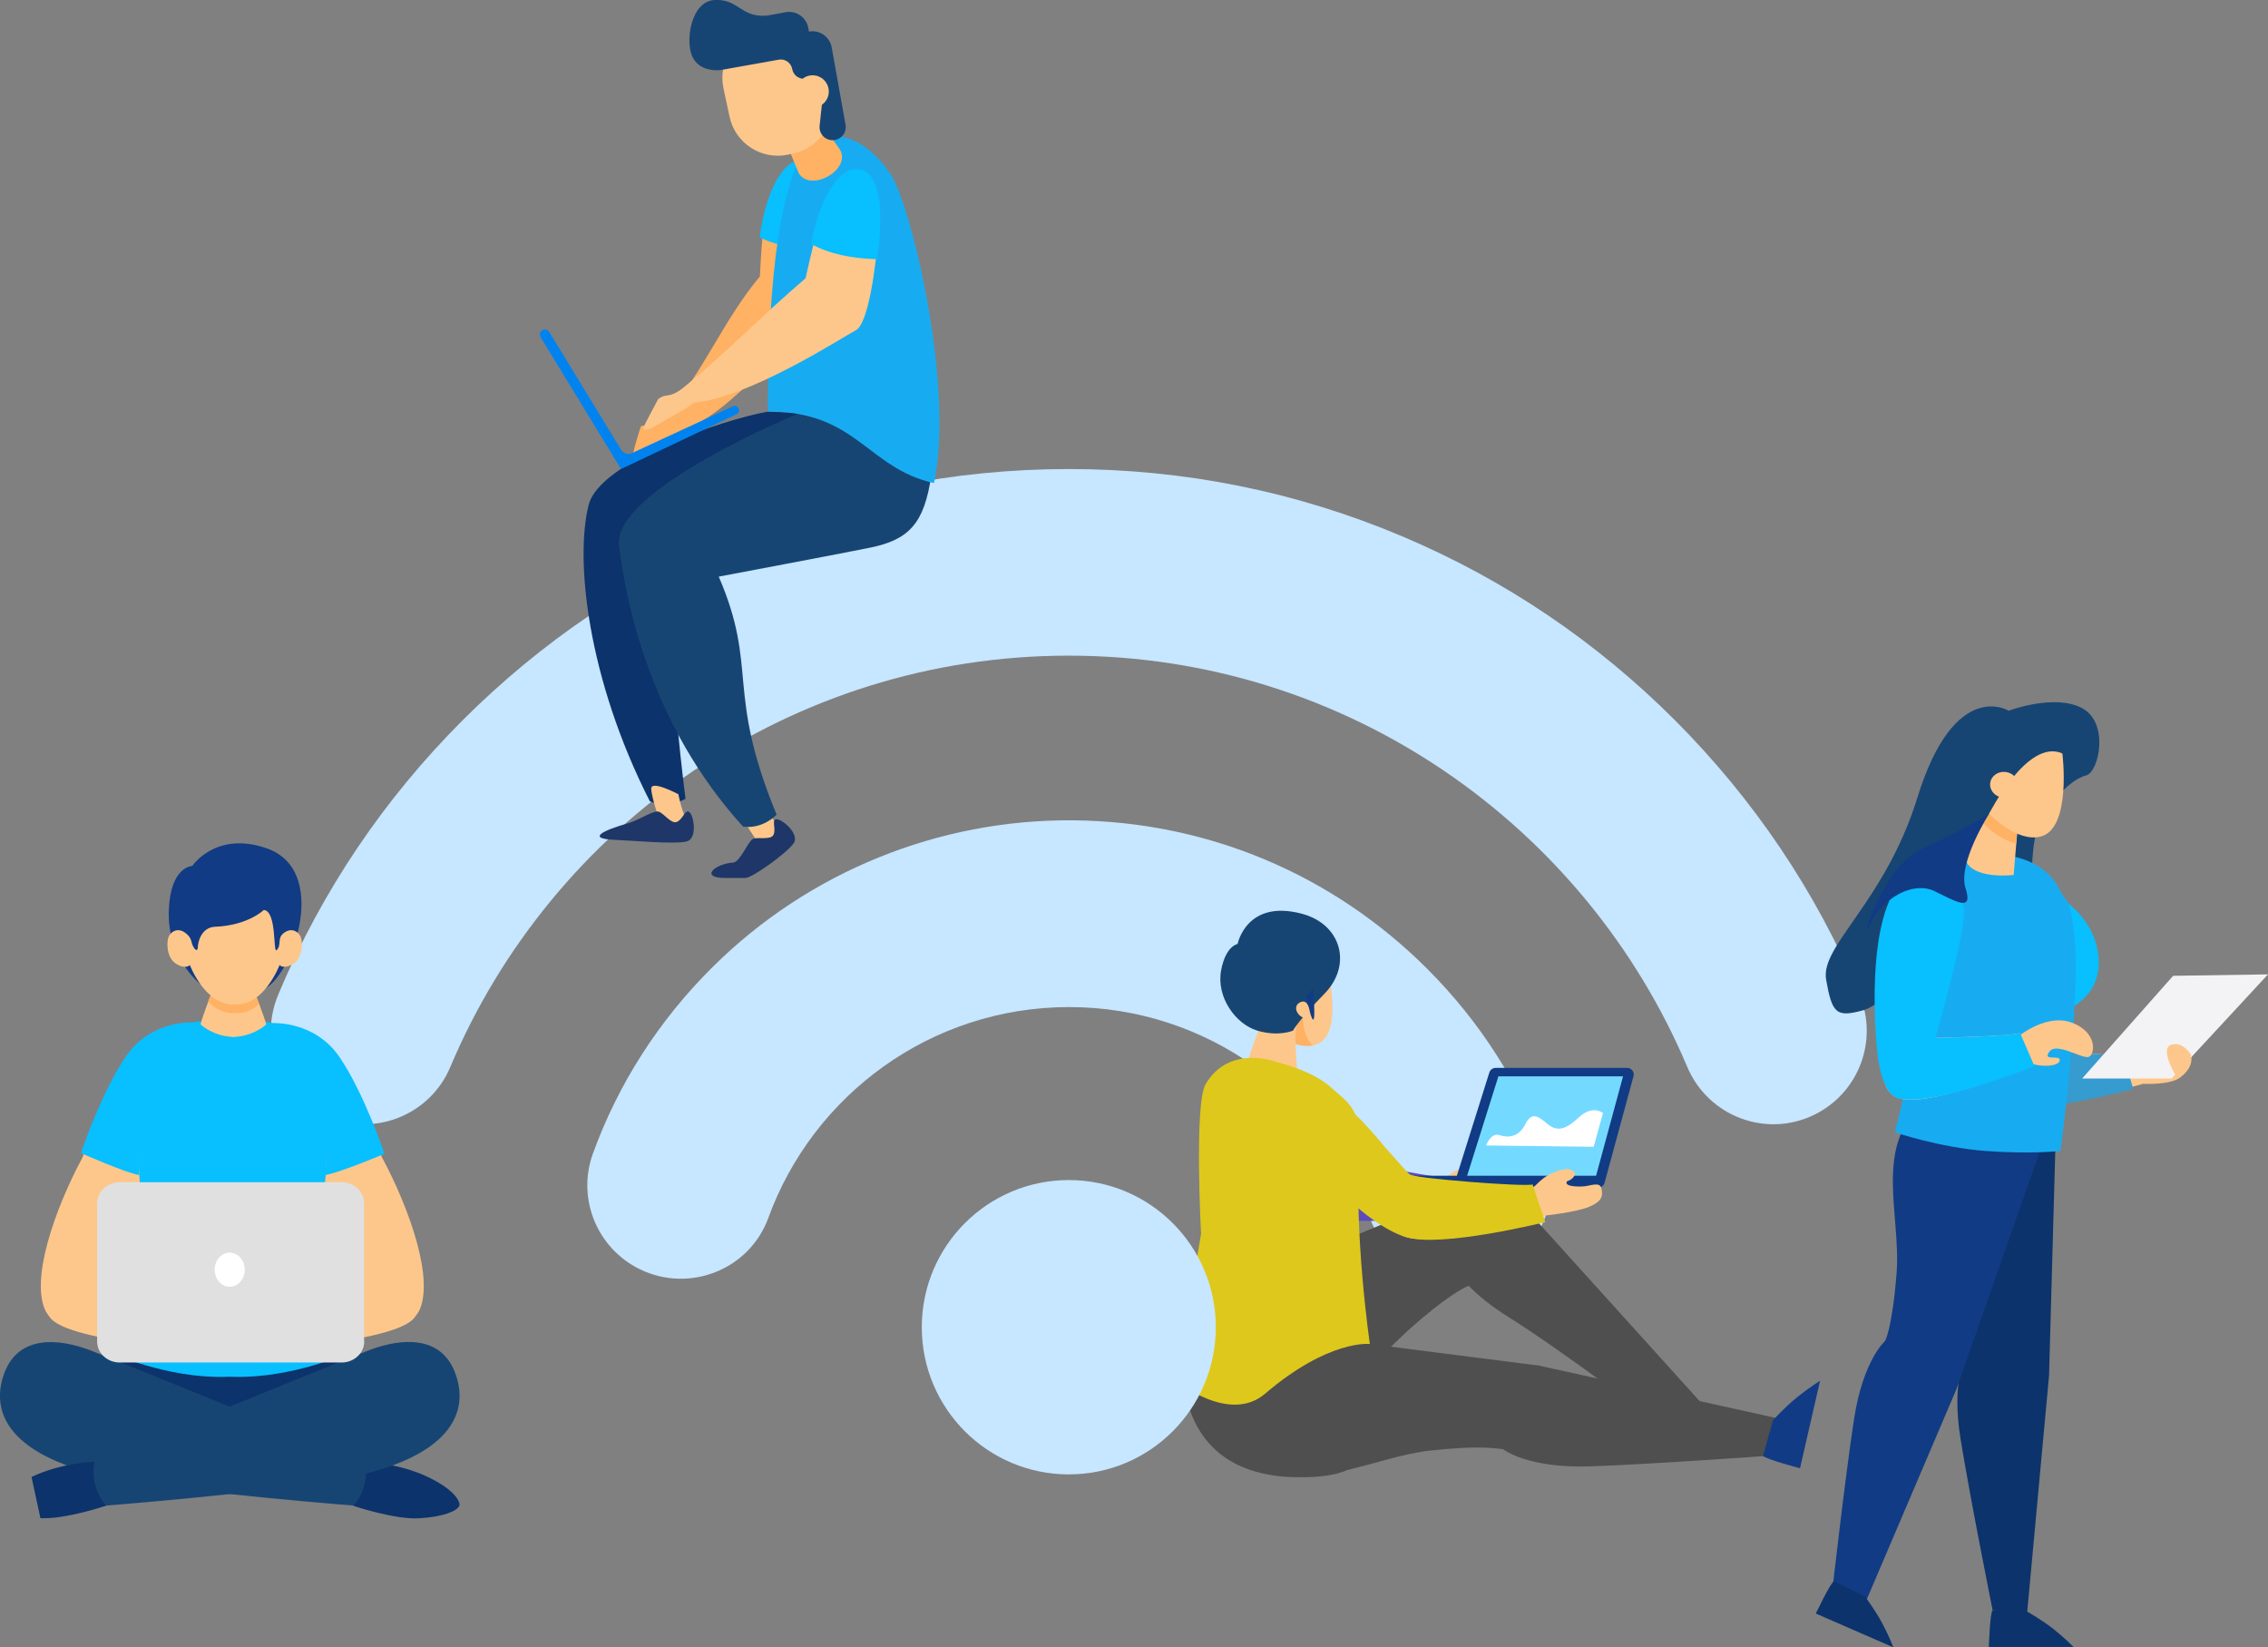 <svg xmlns="http://www.w3.org/2000/svg" viewBox="0 0 493 358" fill="none" id="hero_company">
<rect x="0" y="0" width="493" height="358" fill="#808080" stroke="none"/>
<g clip-path="url(#hero_company_clip0)">
<path d="M233.262 178.267C204.015 178.018 175.733 189.489 154.958 210.093C143.184 221.751 134.37 235.56 128.888 250.678C125.337 260.434 129.76 271.282 139.104 275.833C149.881 281.07 162.901 275.926 167.012 264.674C176.73 237.96 202.364 218.852 232.39 218.852C262.385 218.852 288.019 237.96 297.768 264.674C301.88 275.926 314.899 281.07 325.676 275.833C334.958 271.313 339.444 260.497 335.924 250.771C330.504 235.84 321.845 222.125 310.259 210.561C289.608 189.925 262.323 178.517 233.262 178.267Z" fill="#C7E6FF"></path>
<path d="M404.043 215.829C394.668 193.604 381.212 173.685 364.112 156.541C347.012 139.428 327.078 125.962 304.87 116.58C281.883 106.854 257.464 101.929 232.328 101.929C207.192 101.929 182.773 106.854 159.786 116.58C137.578 125.962 117.675 139.428 100.544 156.541C83.444 173.654 69.988 193.604 60.613 215.829C60.55 215.953 60.488 216.109 60.457 216.234C56.283 226.146 60.675 237.555 70.299 242.262C80.796 247.374 93.38 242.605 97.896 231.851C120.011 179.39 171.933 142.483 232.328 142.483C292.692 142.483 344.614 179.39 366.76 231.851C371.307 242.605 383.891 247.374 394.356 242.262C404.012 237.555 408.373 226.115 404.199 216.234C404.168 216.078 404.106 215.953 404.043 215.829Z" fill="#C7E6FF"></path>
<path d="M137.671 98.345C137.765 97.659 139.104 93.014 139.353 92.64C139.602 92.266 142.375 92.921 145.115 89.773C152.933 80.733 157.169 69.698 165.174 60.067C165.61 51.276 166.265 45.977 166.265 45.977L177.789 47.442C178.63 56.357 178.817 66.955 176.699 68.545C174.581 70.135 158.415 90.957 147.732 93.7C147.732 94.199 140.693 96.88 139.789 97.721C138.917 98.501 137.578 99.031 137.671 98.345Z" fill="#FFB164"></path>
<path d="M127.984 109.629C130.414 100.34 156.951 91.207 166.887 89.461L183.832 90.178C182.586 89.835 143.963 120.757 143.963 120.757C147.015 142.483 145.396 144.478 149.009 173.592C144.648 175.961 141.253 174.122 141.253 174.122C127.642 147.377 124.932 121.411 127.984 109.629Z" fill="#0C336B"></path>
<path d="M134.993 101.93L160.097 90.022C160.596 89.804 160.783 89.181 160.533 88.713C160.284 88.277 159.755 88.09 159.288 88.308L137.36 98.47C136.519 98.875 135.522 98.563 135.024 97.753L119.388 72.13C119.045 71.6 118.36 71.444 117.83 71.787C117.332 72.13 117.207 72.785 117.519 73.283L134.993 101.93Z" fill="#0083EF"></path>
<path d="M147.452 172.594C148.23 176.304 148.978 177.582 148.978 177.582C148.666 180.605 146.455 180.387 143.589 178.984C143.589 178.984 141.596 173.374 141.565 171.379C141.534 169.446 147.452 172.594 147.452 172.594Z" fill="#FDC78B"></path>
<path d="M136.675 178.86C130.881 180.512 127.486 182.257 133.591 182.507C137.422 182.663 146.797 183.535 149.289 182.85C151.812 182.195 150.722 176.397 149.57 176.335C148.76 176.304 148.355 178.08 147.14 178.61C145.925 179.14 144.368 176.802 143.215 176.397C142.063 176.023 138.793 178.267 136.675 178.86Z" fill="#1E3768"></path>
<path d="M167.386 176.865C169.192 180.2 170.283 181.229 170.283 181.229L165.517 184.128C165.517 184.128 161.997 179.327 161.406 177.426C160.814 175.524 167.386 176.865 167.386 176.865Z" fill="#FDC78B"></path>
<path d="M202.427 103.332C200.932 113.712 197.599 117.297 189.158 119.011C183.396 120.196 156.235 125.308 156.235 125.308C164.925 145.444 157.637 149.933 168.819 177.052C165.237 180.481 161.499 179.608 161.499 179.608C141.284 157.414 136.052 130.7 134.557 118.575C133.062 106.481 173.366 89.96 173.366 89.96L186.51 88.09L202.427 103.332Z" fill="#174573"></path>
<path d="M159.506 187.432C155.207 187.712 152.124 190.798 157.543 190.798C159.443 190.798 160.627 190.798 162.06 190.798C163.492 190.798 171.03 185.406 172.525 183.255C173.989 181.104 169.41 177.426 168.476 178.112C167.853 178.611 168.694 180.231 168.133 181.416C167.573 182.6 164.863 181.852 163.71 182.289C162.62 182.756 161.094 186.964 159.506 187.432Z" fill="#1E3768"></path>
<path d="M175.484 35.005C180.219 36.564 180.25 46.913 179.689 54.113C174.332 54.3 169.161 53.583 165.143 51.588C166.233 42.549 170.22 33.291 175.484 35.005Z" fill="#08BFFF"></path>
<path d="M180.904 29.457C184.236 29.55 189.002 31.109 193.55 37.779C198.066 44.45 207.535 84.131 203.018 104.984C188.473 101.743 186.292 89.399 166.919 89.43C166.919 49.126 172.151 38.372 173.366 35.629C174.519 32.886 179.128 29.426 180.904 29.457Z" fill="#17ACF1"></path>
<path d="M139.852 92.984C140.07 92.267 143.06 86.749 143.06 86.749C144.96 85.253 145.396 86.874 148.915 83.944C159.038 75.59 164.676 69.418 175.11 60.472C177.197 51.027 178.879 45.416 178.879 45.416L191.089 49.126C190.373 58.914 188.628 70.416 186.043 71.756C183.458 73.096 162.869 86.5 150.784 87.498C150.691 88.027 143.402 91.955 142.281 92.672C141.191 93.389 139.634 93.701 139.852 92.984Z" fill="#FDC78B"></path>
<path d="M187.569 37.031C192.21 38.839 191.65 49.188 190.684 56.326C185.327 56.202 180.187 55.204 176.294 52.991C177.914 44.045 182.399 35.036 187.569 37.031Z" fill="#08BFFF"></path>
<path d="M173.553 37.499C175.951 41.956 185.046 37.031 182.617 32.574L176.637 23.908L169.566 27.742L173.553 37.499Z" fill="#FFB164"></path>
<path d="M171.341 33.602L172.432 33.353C178.256 32.106 181.963 26.402 180.717 20.573L179.409 14.463C178.163 8.634 172.463 4.925 166.638 6.172L165.548 6.421C159.724 7.668 156.017 13.372 157.263 19.201L158.571 25.311C159.786 31.14 165.517 34.849 171.341 33.602Z" fill="#FDC78B"></path>
<path d="M155.301 7.14045e-05C160.565 -0.312 161.094 3.99 166.887 3.367L170.781 2.65C173.086 2.244 175.266 3.772 175.702 6.047L175.858 6.858C178.163 6.452 180.343 7.98 180.779 10.255L183.8 27.119C184.081 28.677 183.053 30.142 181.496 30.423C179.627 30.766 177.945 29.207 178.163 27.306L178.786 21.508C178.381 19.233 176.574 17.456 174.3 17.082C173.241 16.895 172.401 16.084 172.214 15.024C171.964 13.653 170.656 12.718 169.286 12.967L157.076 15.149C156.92 15.18 156.733 15.18 156.578 15.212V15.243C156.578 15.243 156.391 15.274 156.079 15.274C155.83 15.274 155.519 15.274 155.145 15.243C155.114 15.243 155.083 15.243 155.051 15.243C154.771 15.212 154.491 15.18 154.179 15.087C154.148 15.087 154.148 15.087 154.117 15.087C153.868 15.024 153.619 14.962 153.369 14.869C153.338 14.869 153.307 14.838 153.245 14.838C152.279 14.463 151.283 13.778 150.629 12.562C148.853 9.383 150.037 0.312 155.301 7.14045e-05Z" fill="#174573"></path>
<path d="M176.636 23.409C178.58 23.409 180.156 21.832 180.156 19.887C180.156 17.942 178.58 16.365 176.636 16.365C174.693 16.365 173.117 17.942 173.117 19.887C173.117 21.832 174.693 23.409 176.636 23.409Z" fill="#FDC78B"></path>
<path d="M82.977 251.395C82.977 251.395 75.999 225.055 63.291 222.998C62.918 222.936 62.575 222.967 62.295 223.029C63.011 223.31 63.603 223.622 64.008 223.964C73.757 229.201 70.58 258.253 70.082 262.211C71.919 266.606 73.663 270.628 74.754 273.339C66.001 274.742 49.898 293.85 49.898 293.85C49.898 293.85 83.786 292.323 89.704 286.774C90.109 286.4 90.95 285.153 91.013 285.06C94.501 278.327 89.175 262.928 82.977 251.395Z" fill="#FDC78B"></path>
<path d="M43.451 213.771C43.451 213.771 36.349 208.161 36.692 197.937C37.003 188.242 41.8 188.18 41.8 188.18C41.8 188.18 46.877 180.543 57.872 184.315C71.67 189.022 63.79 211.34 57.778 214.707C51.798 218.104 43.451 213.771 43.451 213.771Z" fill="#113B84"></path>
<path d="M25.946 291.637L24.233 297.684L49.929 307.409V293.85L25.946 291.637Z" fill="#0C336B"></path>
<path d="M73.819 291.637L75.532 297.684L49.867 307.409V293.85L73.819 291.637Z" fill="#0C336B"></path>
<path d="M0.934 298.401C-2.274 306.973 1.931 316.854 25.323 321.343C42.049 324.553 79.426 327.39 79.426 327.39L81.108 318.413C81.108 318.413 24.046 295.065 19.467 293.382C12.708 290.857 4.049 290.078 0.934 298.401Z" fill="#174573"></path>
<path d="M79.363 317.665C79.363 317.665 86.652 317.914 93.068 321C99.485 324.086 100.045 326.704 99.858 327.203C99.36 328.356 96.463 329.634 91.106 329.946C85.749 330.258 76.809 327.234 76.809 327.234C76.809 327.234 80.485 323.494 79.363 317.665Z" fill="#0C336B"></path>
<path d="M80.391 293.351C87.181 290.826 95.84 290.047 98.955 298.401C102.163 306.973 97.958 316.854 74.567 321.343C57.841 324.553 20.464 327.39 20.464 327.39L18.782 318.413C18.782 318.413 75.844 295.066 80.391 293.351Z" fill="#174573"></path>
<path d="M8.784 329.915C14.141 330.226 23.08 327.203 23.08 327.203C23.08 327.203 19.405 323.493 20.557 317.633C20.557 317.633 13.269 317.883 6.852 320.969" fill="#0C336B"></path>
<path d="M64.039 224.12C60.146 220.878 41.956 220.442 35.788 224.12C24.731 229.388 29.777 262.803 29.777 262.803C26.008 279.386 24.42 294.13 24.42 294.13C24.42 294.13 36.349 299.523 48.87 299.211C49.213 299.211 49.587 299.18 49.929 299.18C50.272 299.18 50.646 299.211 50.988 299.211C63.541 299.492 75.439 294.13 75.439 294.13C75.439 294.13 73.85 279.386 70.082 262.803C70.082 262.803 74.504 229.731 64.039 224.12Z" fill="#08BFFF"></path>
<path d="M54.01 212.057L50.708 212.213L47.406 212.057C47.406 212.057 43.357 222.437 43.637 222.655C43.637 222.655 46.067 224.962 50.054 225.305C50.209 225.305 50.365 225.336 50.552 225.336V225.367C50.614 225.367 50.677 225.367 50.739 225.367C50.801 225.367 50.864 225.367 50.926 225.367V225.336C51.082 225.336 51.237 225.305 51.424 225.305C55.411 224.962 57.841 222.655 57.841 222.655C58.059 222.437 54.01 212.057 54.01 212.057Z" fill="#FDC78B"></path>
<path d="M51.05 220.161C53.137 220.317 54.882 219.444 56.314 218.198C55.255 215.299 53.978 212.057 53.978 212.057L50.677 212.213L47.375 212.057C47.375 212.057 46.254 214.956 45.226 217.699C46.783 219.195 48.715 220.317 51.05 220.161Z" fill="#FFB164"></path>
<path d="M65.378 203.641C64.942 202.519 63.478 201.49 61.796 202.675C60.114 203.859 61.298 205.324 60.145 206.477C59.305 207.319 60.239 197.999 57.342 197.75C57.342 197.75 53.916 201.116 46.752 201.397C43.637 201.521 43.014 204.981 43.014 205.729C43.014 206.477 42.672 206.851 42.049 205.792C41.426 204.732 41.862 203.859 40.211 202.675C38.529 201.49 37.065 202.519 36.629 203.641C36.193 204.763 36.162 208.129 38.28 209.439C40.398 210.748 41.27 209.719 41.27 209.719C41.27 209.719 44.665 218.697 51.019 218.26C57.373 218.728 60.769 209.719 60.769 209.719C60.769 209.719 61.641 210.748 63.759 209.439C65.846 208.161 65.814 204.763 65.378 203.641Z" fill="#FDC78B"></path>
<path d="M59.336 222.343C59.336 222.343 68.431 221.782 73.85 229.793C79.27 237.804 83.568 250.74 83.568 250.74C83.568 250.74 73.663 254.917 70.704 255.353C70.704 255.353 73.227 227.892 59.336 222.343Z" fill="#08BFFF"></path>
<path d="M9.998 285.06C6.479 278.327 11.805 262.928 18.003 251.395C18.003 251.395 24.98 225.055 37.688 222.998C38.062 222.936 38.405 222.967 38.685 223.029C37.968 223.31 37.377 223.622 36.972 223.964C27.223 229.201 30.4 258.253 30.898 262.211C29.06 266.606 27.316 270.628 26.226 273.339C34.978 274.742 51.082 293.85 51.082 293.85C51.082 293.85 17.193 292.323 11.275 286.774C10.87 286.4 10.029 285.153 9.998 285.06Z" fill="#FDC78B"></path>
<path d="M41.831 222.187C41.831 222.187 32.736 221.626 27.316 229.637C21.897 237.648 17.598 250.584 17.598 250.584C17.598 250.584 27.316 254.886 30.244 255.353C30.275 255.353 28.188 227.674 41.831 222.187Z" fill="#08BFFF"></path>
<path d="M79.177 291.543C79.177 294.037 76.965 296.094 74.255 296.094H26.039C23.329 296.094 21.118 294.068 21.118 291.543V261.463C21.118 258.969 23.329 256.912 26.039 256.912H74.224C76.934 256.912 79.145 258.938 79.145 261.463V291.543H79.177Z" fill="#E0E0E0"></path>
<path d="M49.929 279.636C51.735 279.636 53.2 277.975 53.2 275.926C53.2 273.878 51.735 272.217 49.929 272.217C48.123 272.217 46.659 273.878 46.659 275.926C46.659 277.975 48.123 279.636 49.929 279.636Z" fill="white"></path>
<path d="M441.638 191.203C441.638 191.203 441.576 182.818 443.102 179.608C444.628 176.397 448.708 169.82 453.536 168.48C456.215 167.732 458.582 157.133 452.602 153.892C446.59 150.681 436.623 154.453 436.623 154.453C436.623 154.453 424.881 147.159 416.782 173.342C409.805 195.941 395.665 205.449 396.942 212.867C398.25 220.286 399.153 221.159 405.04 219.538C410.958 217.948 441.638 191.203 441.638 191.203Z" fill="#174573"></path>
<path d="M432.761 239.55C437.776 243.727 465.839 235.529 465.839 235.529C465.839 235.529 471.757 235.872 474 234.095C476.243 232.318 476.616 230.697 476.243 228.983C475.838 227.268 474.966 225.772 473.097 225.648C471.477 225.523 470.075 226.427 470.075 226.427C470.075 226.427 462.507 228.889 461.51 229.139C459.112 229.669 435.315 227.549 435.004 226.77C434.972 226.739 427.746 235.373 432.761 239.55Z" fill="#FDC78B"></path>
<path d="M447.899 203.423C447.712 198.903 446.154 192.45 440.828 192.606C428.65 192.949 430.176 229.295 430.176 229.295C430.114 232.318 430.394 234.999 431.11 236.994C431.297 237.804 431.671 238.552 432.325 239.207C432.356 239.238 432.356 239.269 432.387 239.301C433.01 240.018 433.664 240.329 434.318 240.36C441.981 242.542 463.722 236.651 463.722 236.651L461.448 229.139C459.953 229.482 450.297 228.796 443.04 228.017C443.102 227.985 448.086 207.942 447.899 203.423Z" fill="#369BCE"></path>
<path d="M427.528 241.171C413.917 255.603 422.358 267.386 425.255 279.574C428.151 291.793 427.373 294.442 427.373 294.442C427.373 294.442 424.102 299.835 426.158 312.615C428.214 325.395 433.135 349.896 433.135 349.896L440.579 351.174L445.407 298.931L446.933 243.82L427.528 241.171Z" fill="#0C336B"></path>
<path d="M425.286 301.861L444.877 246.033L418.433 239.737C407.064 248.434 413.263 264.144 412.266 276.675C411.269 289.174 409.712 291.481 409.712 291.481C409.712 291.481 404.978 295.595 403.015 308.407C401.053 321.218 398.25 346.03 398.25 346.03L404.946 349.521L425.286 301.861Z" fill="#113B84"></path>
<path d="M433.135 349.896L440.672 350.238C440.672 350.238 443.943 352.077 446.435 354.072C448.926 356.067 450.733 357.906 450.733 357.906H432.325C432.325 357.906 432.543 350.581 433.135 349.896Z" fill="#0C336B"></path>
<path d="M398.655 343.63L405.414 346.965C405.414 346.965 407.656 349.958 409.151 352.763C410.646 355.6 411.581 358 411.581 358L394.699 350.644C394.73 350.675 397.814 344.035 398.655 343.63Z" fill="#0C336B"></path>
<path d="M446.155 194.04C446.155 194.04 454.782 198.061 456.091 207.257C457.368 216.483 449.3 219.382 449.3 219.382L446.155 194.04Z" fill="#08BFFF"></path>
<path d="M431.609 185.561C431.609 185.561 423.323 183.379 416.969 189.614C410.615 195.848 418.402 219.413 418.402 219.413L411.892 246.064C411.892 246.064 421.579 249.369 431.546 250.117C441.513 250.865 447.899 250.117 447.899 250.117C447.899 250.117 452.353 216.764 450.92 203.454C449.954 194.476 449.176 196.347 447.712 193.354C443.507 184.72 431.609 185.561 431.609 185.561Z" fill="#17ACF1"></path>
<path d="M450.421 222.25C445.874 220.504 440.859 223.653 439.208 224.868L439.115 224.494C436.81 225.305 412.92 225.959 412.515 225.242C412.515 225.242 406.348 234.656 411.799 238.241C417.249 241.794 440.89 231.695 440.89 231.695L440.641 230.635C442.323 231.913 447.338 231.975 447.712 230.541C448.117 229.014 443.849 230.822 445.438 228.578C447.026 226.333 452.602 230.23 454.066 229.669C455.405 229.139 455.997 224.401 450.421 222.25Z" fill="#FDC78B"></path>
<path d="M426.874 197.313C426.158 192.824 422.202 184.408 414.322 190.674C404.76 198.279 408.03 228.359 408.03 228.359C408.342 231.352 408.933 234.001 409.868 235.872C410.148 236.651 410.615 237.337 411.332 237.929C411.363 237.96 411.394 237.991 411.394 237.991C412.079 238.615 412.764 238.864 413.45 238.833C421.33 240.08 442.23 231.695 442.23 231.695L439.115 224.494C437.682 224.993 427.995 225.461 420.707 225.554C420.707 225.554 427.591 201.771 426.874 197.313Z" fill="#08BFFF"></path>
<path d="M493 211.745L472.38 212.057L452.602 234.375H472.038L493 211.745Z" fill="#F3F2F5"></path>
<path d="M476.274 229.263C476.274 229.263 474.623 226.271 472.007 227.019C469.39 227.767 472.817 233.534 472.817 233.534C472.817 233.534 476.243 232.256 476.274 229.263Z" fill="#FDC78B"></path>
<path d="M438.71 178.174L437.714 190.144C437.714 190.144 429.927 191.079 427.653 187.681C425.379 184.284 432.418 176.834 432.418 176.834L438.71 178.174Z" fill="#FDC78B"></path>
<path d="M431.141 178.953C431.141 178.953 434.256 182.413 438.274 183.286L438.71 178.143L434.568 173.156L431.141 178.953Z" fill="#FFB164"></path>
<path d="M448.304 163.742C448.304 163.742 450.359 180.044 443.6 181.79C438.336 183.161 432.387 176.834 432.387 176.834C432.387 176.834 440.735 160.313 448.304 163.742Z" fill="#FDC78B"></path>
<path d="M438.671 170.933C438.867 169.396 437.67 167.978 435.997 167.765C434.325 167.552 432.811 168.625 432.615 170.162C432.42 171.699 433.617 173.118 435.29 173.331C436.962 173.544 438.476 172.47 438.671 170.933Z" fill="#FDC78B"></path>
<path d="M432.387 176.834C432.387 176.834 425.504 187.588 427.248 193.012C429.023 198.435 424.974 195.786 420.458 193.635C415.941 191.484 409.338 194.944 406.473 200.929C403.607 206.914 409.12 188.305 417.717 184.471C426.345 180.637 432.387 176.834 432.387 176.834Z" fill="#113B84"></path>
<path d="M283.316 262.679C287.677 267.542 316.644 263.396 316.644 263.396C316.644 263.396 322.437 264.58 324.929 263.146C327.421 261.681 328.012 260.154 327.888 258.377C327.732 256.601 327.078 255.011 325.24 254.606C323.652 254.263 320.911 255.104 320.911 255.104L322.157 254.948C322.157 254.948 322.219 252.953 319.758 253.359C315.398 254.107 314.308 256.32 313.28 256.413C310.819 256.601 287.552 251.114 287.365 250.304C287.334 250.304 278.955 257.847 283.316 262.679Z" fill="#FDC78B"></path>
<path d="M263.288 235.872C263.288 235.841 263.319 235.809 263.319 235.778C264.254 232.381 268.615 230.074 271.854 231.196C275.841 232.568 282.537 243.571 282.537 243.571C285.185 247.28 286.898 250.055 287.334 250.304C287.365 250.304 287.396 250.366 287.428 250.397C289.078 251.426 311.1 255.946 313.467 255.759L315.18 264.206C315.18 264.206 292.037 267.012 284.842 263.739C280.575 261.993 275.28 256.788 270.795 250.99C270.795 250.99 265.967 245.691 263.756 239.924C263.756 239.893 263.724 239.893 263.724 239.862C263.724 239.83 263.693 239.768 263.693 239.737C263.569 239.394 263.444 239.082 263.351 238.771C263.351 238.708 263.319 238.677 263.319 238.615C263.319 238.584 263.319 238.584 263.319 238.552C263.257 238.272 263.195 238.023 263.164 237.773C263.164 237.711 263.164 237.68 263.133 237.617C263.07 236.994 263.101 236.495 263.226 236.028C263.257 235.996 263.288 235.934 263.288 235.872Z" fill="#5B4BBC"></path>
<path d="M347.417 258.097H317.827C316.862 258.097 316.177 257.162 316.457 256.226L323.745 233.066C323.932 232.474 324.493 232.069 325.116 232.069H353.709C354.643 232.069 355.329 232.973 355.08 233.877L348.788 257.037C348.632 257.66 348.071 258.097 347.417 258.097Z" fill="#113B84"></path>
<path d="M346.732 256.289H318.668L325.708 233.908H352.806L346.732 256.289Z" fill="#73D9FF"></path>
<path d="M347.355 258.097H303.936L305.213 255.51H348.507L347.355 258.097Z" fill="#113B84"></path>
<path d="M314.495 260.279L272.446 277.61L272.601 280.54L266.403 293.85C266.403 293.85 265.905 311.773 279.796 308.407C290.044 305.913 301.568 293.164 306.054 289.143C314.526 281.537 318.326 279.792 319.229 279.418C321.254 281.475 324.088 283.844 328.044 286.306C339.662 293.569 359.721 308.812 359.721 308.812L370.124 305.227L330.504 261.401C325.863 256.507 314.495 260.279 314.495 260.279Z" fill="#4F4F4F"></path>
<path d="M288.487 210.28C288.487 210.28 292.162 224.588 286.337 226.894C281.79 228.702 276.432 223.933 276.432 223.933C276.432 223.933 281.354 208.098 288.487 210.28Z" fill="#FDC78B"></path>
<path d="M285.341 227.175C283.192 225.305 283.192 221.066 283.192 221.066C283.192 221.066 279.236 218.011 277.398 221.284C277.18 221.845 276.993 222.344 276.838 222.749C276.806 222.873 276.775 222.967 276.744 223.092C276.682 223.434 276.651 223.777 276.682 224.089C277.678 224.962 281.634 227.923 285.341 227.175Z" fill="#FFB164"></path>
<path d="M274.47 221.564C274.47 221.564 270.982 230.323 270.888 232.381C270.888 232.661 273.443 234.282 276.651 234.095C281.946 233.752 281.977 232.568 281.977 232.568C281.977 232.568 281.634 229.482 281.603 225.959C281.572 223.154 281.977 222.032 281.977 222.032L274.47 221.564Z" fill="#FDC78B"></path>
<path d="M281.074 223.964C281.074 223.964 277.959 225.367 273.287 223.964C268.615 222.562 264.347 216.733 265.438 210.872C266.434 205.511 269.02 205.137 269.02 205.137C269.02 205.137 270.951 195.318 283.067 198.591C291.539 200.867 293.969 209.626 287.988 215.86C281.977 222.032 281.074 223.964 281.074 223.964Z" fill="#174573"></path>
<path d="M284.032 216.421C284.032 216.421 284.811 221.346 285.434 221.564C286.026 221.782 285.434 214.831 285.434 214.831L284.032 216.421Z" fill="#113B84"></path>
<path d="M284.624 219.445C284.624 219.445 284.282 216.982 282.6 217.824C280.918 218.665 282.008 220.66 283.191 221.097C284.375 221.533 284.624 219.445 284.624 219.445Z" fill="#FDC78B"></path>
<path d="M334.585 296.78L334.273 296.718L333.931 296.656V296.687L273.972 289.05L273.816 290.546L257.495 289.05C257.495 289.05 251.266 319.94 280.949 321C286.462 321.187 290.324 320.595 292.91 319.442C298.952 318.039 305.119 315.857 310.913 315.233C320.973 314.142 324.368 314.641 326.829 314.953L326.798 314.984C326.798 314.984 332.031 319.13 345.704 318.662C359.409 318.195 385.76 316.262 385.76 316.262L388.096 308.594L334.585 296.78Z" fill="#4F4F4F"></path>
<path d="M383.237 316.356L385.386 308.656C385.386 308.656 388.033 305.726 390.681 303.606C393.329 301.487 395.633 300.053 395.633 300.053L391.273 319.067C391.304 319.067 383.797 317.135 383.237 316.356Z" fill="#113B84"></path>
<path d="M277.585 230.822C277.585 230.822 267.306 226.77 262.074 235.591C259.551 239.861 261.077 268.134 261.077 268.134L255.688 300.084C255.688 300.084 267.213 309.529 274.969 302.889C288.923 290.982 297.769 292.073 297.769 292.073C297.769 292.073 294.187 267.541 295.588 249.93C296.305 240.828 292.1 238.958 289.67 236.62C285.465 232.599 277.585 230.822 277.585 230.822Z" fill="#DEC81B"></path>
<path d="M304.029 268.04C308.95 272.311 336.017 264.144 336.017 264.144C336.017 264.144 342.652 263.427 345.393 262.274C348.04 261.152 348.507 260.092 348.134 258.346C347.76 256.601 345.673 257.816 343.804 257.848C339.475 257.91 340.658 256.694 340.658 256.694C340.658 256.694 341.686 256.445 342.216 255.541C342.745 254.637 341.406 253.577 339.039 254.325C334.803 255.603 333.993 257.941 332.965 258.128C330.567 258.627 306.77 256.04 306.49 255.26C306.49 255.26 299.077 263.739 304.029 268.04Z" fill="#FDC78B"></path>
<path d="M280.855 243.883C280.855 243.852 280.855 243.821 280.887 243.789C281.416 240.298 285.434 237.493 288.798 238.179C292.941 239.051 300.914 249.151 300.914 249.151C303.998 252.517 306.054 255.073 306.521 255.229C306.552 255.229 306.583 255.26 306.645 255.323C308.421 256.133 330.816 257.91 333.152 257.411L335.893 265.578C335.893 265.578 313.28 271.22 305.711 268.851C301.257 267.635 295.339 263.115 290.2 257.941C290.2 257.941 284.749 253.265 281.852 247.842C281.852 247.81 281.821 247.81 281.821 247.779C281.79 247.748 281.79 247.717 281.759 247.655C281.572 247.343 281.447 247.031 281.323 246.751C281.291 246.719 281.291 246.657 281.26 246.626C281.26 246.595 281.26 246.595 281.229 246.564C281.136 246.314 281.042 246.065 280.98 245.815C280.98 245.753 280.949 245.722 280.949 245.66C280.793 245.067 280.762 244.537 280.824 244.07C280.824 244.039 280.824 243.945 280.855 243.883Z" fill="#DEC81B"></path>
<path d="M232.328 320.408C249.977 320.408 264.285 306.089 264.285 288.426C264.285 270.763 249.977 256.445 232.328 256.445C214.678 256.445 200.371 270.763 200.371 288.426C200.371 306.089 214.678 320.408 232.328 320.408Z" fill="#C7E6FF"></path>
<path d="M323.029 248.932L346.421 249.213L348.445 241.887C348.445 241.887 346.234 239.955 343.119 242.885C340.004 245.815 338.229 245.815 336.267 244.163C334.273 242.48 332.934 241.576 331.532 244.35C330.131 247.124 327.857 247.311 325.957 246.688C324.057 246.033 323.029 248.932 323.029 248.932Z" fill="white"></path>
</g>

</svg>